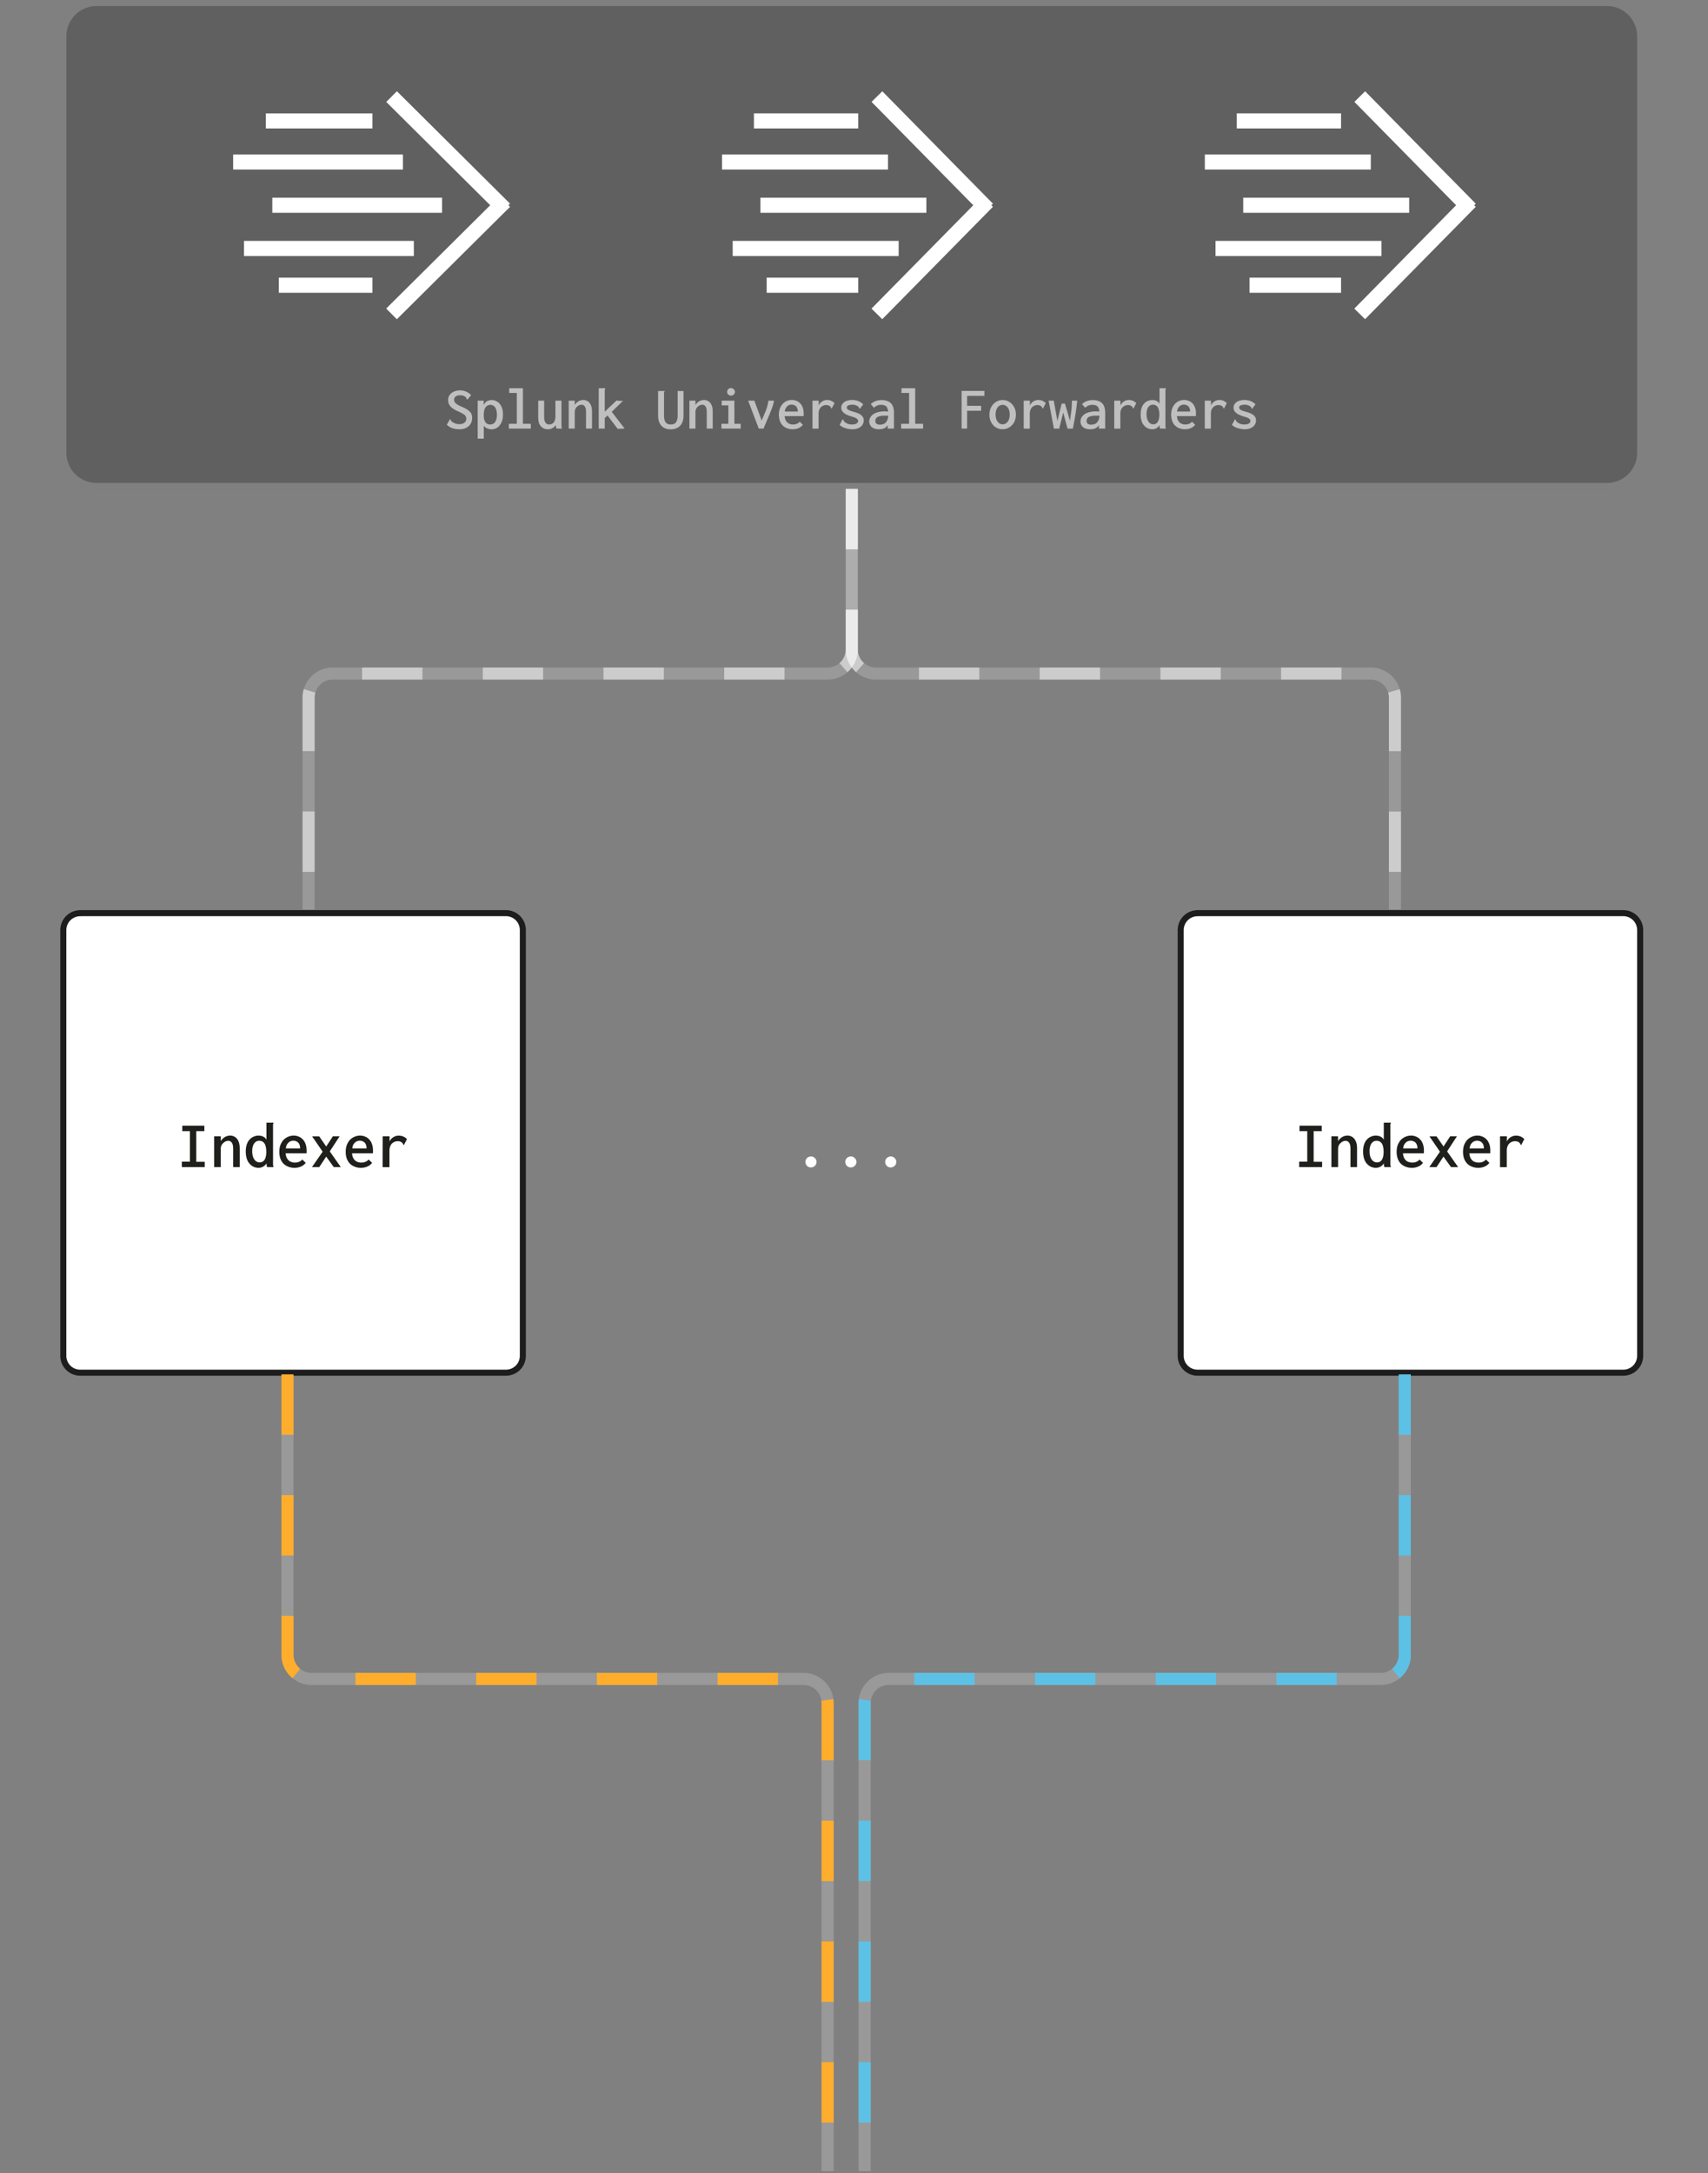 <svg xmlns="http://www.w3.org/2000/svg" width="283" height="360" fill="none" viewBox="0 0 283 360">
<rect x="0" y="0" width="283" height="360" fill="#808080" stroke="none"/>
<g clip-path="url(#a)">
    <path fill="#151515" fill-opacity=".3" d="M10 6a6 6 0 0 1 6-6h250.26a6 6 0 0 1 6 6v69a6 6 0 0 1-6 6H16a6 6 0 0 1-6-6z"/>
    <path stroke="#fff" stroke-opacity=".2" d="M16 .5h250.26a5.5 5.5 0 0 1 5.5 5.5v69a5.5 5.5 0 0 1-5.5 5.5H16a5.5 5.5 0 0 1-5.5-5.5V6A5.5 5.5 0 0 1 16 .5Z"/>
    <path stroke="#fff" stroke-width="2.5" d="M64.88 16 83 34m0 0 .62.62M83 34 64.87 52m18.14-18 .62-.62M46.2 47.25h15.51M44.04 20.03h17.67M40.43 41.16h28.14M38.63 26.84h28.13M45.12 34h28.13m72.05-18 17.72 18m0 0 .61.62m-.61-.62-17.73 18m17.73-18 .61-.62m-36.6 13.87h15.17m-17.28-27.22h17.28m-20.8 21.13h27.5m-29.27-14.32h27.5M125.99 34h27.5m71.81-18 17.72 18m0 0 .61.62m-.61-.62-17.73 18m17.73-18 .61-.62m-36.6 13.87h15.17m-17.28-27.22h17.28m-20.8 21.13h27.5m-29.27-14.32h27.5M205.99 34h27.5"/>
    <path fill="#fff" fill-opacity=".6" d="M76.07 71.11q-.62 0-1.15-.19a2.4 2.4 0 0 1-.89-.57l.49-.83.05-.09.08.05.05.15q.03.08.15.2.26.19.57.32a2 2 0 0 0 1.16.06q.21-.07.36-.18a1 1 0 0 0 .24-.28 1 1 0 0 0 .08-.37q0-.15-.03-.26l-.11-.23a1 1 0 0 0-.23-.22l-.37-.23-.55-.27a5 5 0 0 1-1.03-.56 2 2 0 0 1-.53-.62q-.16-.34-.16-.74 0-.46.25-.81.26-.36.69-.56.45-.21 1.02-.21a2.4 2.4 0 0 1 1.33.37q.3.17.52.43l-.58.68-.06.08-.07-.06-.04-.16-.13-.2a1 1 0 0 0-.45-.26 2 2 0 0 0-.55-.07q-.21 0-.39.06a.8.8 0 0 0-.49.39 1 1 0 0 0-.06.28q0 .15.03.25t.11.22l.24.23a5 5 0 0 0 .99.51q.47.21.78.41t.5.42q.2.21.27.47a2 2 0 0 1-.15 1.44q-.22.4-.7.68-.48.27-1.24.27m3.08 1.56v-6.3h.99v.74q.14-.3.33-.48.22-.2.46-.27.25-.09.54-.09.38 0 .71.16.35.15.6.45.26.3.41.75t.15 1.05-.16 1.07q-.16.45-.43.77a1.7 1.7 0 0 1-1.3.6 2 2 0 0 1-.94-.26q-.2-.14-.35-.32v2.13zm2.05-2.35q.23 0 .43-.08t.36-.27q.16-.2.25-.51a3 3 0 0 0-.04-1.65q-.12-.34-.36-.54a1 1 0 0 0-.56-.2 1 1 0 0 0-.82.39q-.15.2-.23.54a4 4 0 0 0-.03 1.35q.05.24.14.43.09.18.21.3.13.12.29.18t.36.06m3.11.68v-.79h1.32V65.1h-1.26v-.79h2.27v5.9h1.31V71zm6.47.11q-.28 0-.53-.08-.23-.07-.44-.23a1.6 1.6 0 0 1-.57-.98 4 4 0 0 1-.07-.77l.01-2.68h.98v2.68q0 .35.06.6.07.24.18.39.12.15.27.22.14.06.32.06.22 0 .41-.08a1 1 0 0 0 .33-.24q.15-.16.22-.42t.08-.6v-2.61h1v3.9l.01.38q.02.17.09.35h-.93l-.07-.21-.03-.21v-.22q-.1.2-.25.33-.14.14-.32.24-.16.09-.36.13-.18.05-.39.05m3.45-.11v-4.63h1v.71q.17-.25.38-.43a1.6 1.6 0 0 1 1.03-.39q.39 0 .72.2t.53.63.2 1.12V71h-.99v-2.78q0-.41-.09-.67a1 1 0 0 0-.26-.38.6.6 0 0 0-.39-.12 1 1 0 0 0-.4.09q-.2.09-.37.25-.16.15-.26.38-.1.22-.1.5V71zm6.43-2.17-.46.43V71h-1v-6.69h1.09v.09l-.08.13-.01.24v3.43l1.96-1.86.15.03.16.02.17.01h.59l-1.87 1.82L103.5 71l-1.16.04zm10.47 2.29q-1 0-1.55-.6-.54-.6-.54-1.69v-4.06h1.07v.09l-.08.13-.01.24v3.61q0 .68.24 1.08.25.4.88.4.64 0 .89-.4t.25-1.11v-4.04h.97v4.03q0 .8-.27 1.31-.27.52-.75.76a2.3 2.3 0 0 1-1.1.25m3.1-.12v-4.63h1v.71q.17-.25.38-.43a1.6 1.6 0 0 1 1.03-.39q.39 0 .72.2t.53.63.2 1.12V71h-.99v-2.78q0-.41-.09-.67a1 1 0 0 0-.26-.38.6.6 0 0 0-.39-.12 1 1 0 0 0-.4.09q-.2.09-.37.25-.16.15-.26.38-.1.22-.1.5V71zm5.3 0v-.79h1.15v-3.05h-1.1v-.79h2.1v3.84h1.05V71zm1.59-5.46a.7.7 0 0 1-.46-.18.6.6 0 0 1-.18-.44q0-.27.18-.45a.6.6 0 0 1 .46-.18q.25 0 .45.19t.2.44a.6.6 0 0 1-.2.44.6.6 0 0 1-.45.18m4.6 5.46-1.76-4.63h1.03l1.28 3.48h-.15l.69-1.63q.2-.5.33-.97.13-.45.17-.88h.93q-.06.44-.23.94a14 14 0 0 1-.38 1.02L126.51 71zm5.62.11q-.5 0-.92-.16t-.73-.46-.47-.76-.17-1.02q0-.58.17-1.03t.46-.77a2 2 0 0 1 1.54-.65q.38 0 .74.14t.62.42q.27.27.42.69.16.41.16.98v.23l-.01.21h-3.14q.02.36.14.63.12.26.3.43.2.17.43.25.24.08.5.08.23 0 .42-.04.2-.04.38-.15t.33-.27l.52.51q-.21.25-.47.42-.25.16-.57.24-.3.08-.65.08m-1.31-2.93h2.16q0-.28-.07-.49a1 1 0 0 0-.21-.36 1 1 0 0 0-.32-.22 1.2 1.2 0 0 0-.83-.01q-.18.08-.33.21-.15.14-.26.36-.1.21-.14.51m4.59-1.81h1.03l-.02 1.32-.12-.11a1.6 1.6 0 0 1 .99-1.22q.25-.1.52-.1.38 0 .69.13.31.14.56.39l-.42.82-.04.09-.08-.04-.06-.16-.15-.19q-.15-.1-.3-.15a1 1 0 0 0-.33-.05 1.3 1.3 0 0 0-.87.35q-.18.18-.29.46-.1.27-.1.66v2.44h-1.01zm6.58 4.74a4 4 0 0 1-1.49-.32q-.32-.15-.59-.41l.46-.84.06-.09.07.04.05.17.14.2a2 2 0 0 0 .55.34q.3.12.76.12.3 0 .52-.07a1 1 0 0 0 .34-.21q.12-.15.12-.31a.4.4 0 0 0-.07-.22l-.19-.18q-.13-.1-.34-.17l-.51-.17a5 5 0 0 1-.89-.34 2 2 0 0 1-.59-.47q-.21-.28-.21-.64 0-.37.21-.65.22-.3.62-.46t.95-.17a3 3 0 0 1 1.05.18q.23.1.43.23t.38.31l-.51.68-.06.08-.07-.06-.05-.15-.14-.18q-.22-.16-.48-.24a2 2 0 0 0-1.15.04q-.26.12-.26.36 0 .14.11.26t.38.24q.26.1.71.23.57.15.92.35.34.2.51.45.17.26.17.61 0 .39-.22.73-.2.33-.64.53t-1.05.2m4.45 0q-.76 0-1.2-.35a1.2 1.2 0 0 1-.42-.93q0-.38.17-.68t.5-.53.79-.34a4 4 0 0 1 1.29-.12l.29.01.32.02.03.71a4 4 0 0 0-.6-.04h-.28q-.4 0-.68.06t-.47.16a1 1 0 0 0-.27.27 1 1 0 0 0-.09.37q0 .16.06.3.06.12.16.19t.25.11a1.6 1.6 0 0 0 .9-.08q.25-.1.42-.32.18-.23.27-.54.09-.33.09-.77 0-.6-.14-.95a.8.8 0 0 0-.39-.47 1.8 1.8 0 0 0-1.27-.02q-.3.1-.57.38l-.53-.6q.38-.36.83-.52a3 3 0 0 1 1.75-.05q.38.1.66.34.3.24.44.65.16.4.16 1.04V71h-1.04v-.57q-.13.2-.29.34a1.4 1.4 0 0 1-.73.31q-.2.03-.41.03m3.66-.11v-.79h1.32V65.1h-1.26v-.79h2.27v5.9h1.31V71zm10.02 0v-6.24h3.78v.82h-2.87v1.65h2.32v.82h-2.32V71zm6.8.1q-.63 0-1.12-.3t-.78-.85q-.3-.55-.29-1.26 0-.7.29-1.24.3-.55.78-.86a2 2 0 0 1 1.12-.32q.62 0 1.11.32.5.31.79.86.3.54.29 1.24 0 .7-.29 1.25-.3.54-.79.85t-1.11.31m0-.81q.34 0 .6-.2.27-.21.42-.57t.15-.84q0-.5-.15-.85a1.3 1.3 0 0 0-.42-.56 1 1 0 0 0-.6-.2 1 1 0 0 0-.61.2q-.26.2-.41.56t-.15.85.15.84.41.57a1 1 0 0 0 .61.2m3.49-3.92h1.03l-.02 1.32-.12-.11a1.6 1.6 0 0 1 .99-1.22q.25-.1.52-.1.38 0 .69.13.31.14.56.39l-.42.82-.04.09-.08-.04-.06-.16-.15-.19q-.15-.1-.3-.15a1 1 0 0 0-.33-.05 1.3 1.3 0 0 0-.87.35q-.18.18-.29.46-.1.27-.1.66v2.44h-1.01zm5 4.64-.87-4.64h.85l.6 3.35.71-2.86h.54l.84 2.84.27-2.06.05-1.04v-.23h.87a35 35 0 0 1-.43 3.12l-.29 1.52h-.88l-.71-2.67-.67 2.67zm6.03.1q-.76 0-1.2-.35a1.2 1.2 0 0 1-.42-.93q0-.38.17-.68t.5-.53.79-.34a4 4 0 0 1 1.29-.12l.29.01.32.02.03.71a4 4 0 0 0-.6-.04h-.28q-.4 0-.68.06t-.47.16a1 1 0 0 0-.27.27 1 1 0 0 0-.09.37q0 .16.06.3.06.12.16.19t.25.11a1.6 1.6 0 0 0 .9-.08q.25-.1.42-.32.18-.23.27-.54.09-.33.09-.77 0-.6-.14-.95a.8.8 0 0 0-.39-.47 1.8 1.8 0 0 0-1.27-.02q-.3.1-.57.38l-.53-.6q.38-.36.83-.52a3 3 0 0 1 1.75-.05q.38.1.66.34.3.24.44.65.16.4.16 1.04V71h-1.04v-.57q-.13.2-.29.34a1.4 1.4 0 0 1-.73.31q-.2.03-.41.03m3.97-4.74h1.03l-.02 1.32-.12-.11a1.6 1.6 0 0 1 .99-1.22q.25-.1.52-.1.38 0 .69.13.31.14.56.39l-.42.82-.04.09-.08-.04-.06-.16-.15-.19q-.15-.1-.3-.15a1 1 0 0 0-.33-.05 1.3 1.3 0 0 0-.87.35q-.18.18-.29.46-.1.27-.1.66v2.44h-1.01zm6.29 4.74a2 2 0 0 1-.72-.15q-.34-.16-.61-.46a2 2 0 0 1-.43-.76q-.15-.47-.15-1.08t.15-1.07.43-.74q.27-.3.62-.44a2 2 0 0 1 1.22-.08q.23.08.41.21.18.14.29.35v-2.58h1.06v.09l-.07.13-.01.24v5.58l.01.33q.01.15.09.32h-.98l-.07-.2-.02-.18v-.19q-.14.2-.32.37-.18.15-.41.23t-.49.08m.17-.82a1 1 0 0 0 .46-.11 1 1 0 0 0 .31-.32q.12-.21.18-.51a3.5 3.5 0 0 0-.05-1.55 1 1 0 0 0-.35-.56 1 1 0 0 0-.59-.2 1 1 0 0 0-.46.11 1 1 0 0 0-.34.32q-.13.2-.2.49-.07.3-.07.65 0 .51.14.89t.4.59q.25.2.57.2m5.26.82q-.5 0-.92-.16t-.73-.46-.47-.76-.17-1.02q0-.58.17-1.03t.46-.77a2 2 0 0 1 1.54-.65q.38 0 .74.14t.62.42q.27.27.42.69.16.41.16.98v.23l-.01.21h-3.14q.02.36.14.63.12.26.3.43.2.17.43.25.24.08.5.08.23 0 .42-.04.2-.04.38-.15t.33-.27l.52.51q-.21.25-.47.42-.25.16-.57.24-.3.08-.65.08m-1.31-2.93h2.16q0-.28-.07-.49a1 1 0 0 0-.21-.36 1 1 0 0 0-.32-.22 1.2 1.2 0 0 0-.83-.01q-.18.08-.33.21-.15.14-.26.36-.1.21-.14.51m4.59-1.81h1.03l-.02 1.32-.12-.11a1.6 1.6 0 0 1 .99-1.22q.25-.1.52-.1.38 0 .69.13.31.14.56.39l-.42.82-.04.09-.08-.04-.06-.16-.15-.19q-.15-.1-.3-.15a1 1 0 0 0-.33-.05 1.3 1.3 0 0 0-.87.35q-.18.18-.29.46-.1.27-.1.66v2.44h-1.01zm6.58 4.74a4 4 0 0 1-1.49-.32q-.32-.15-.59-.41l.46-.84.06-.09.07.04.05.17.14.2a2 2 0 0 0 .55.34q.3.12.76.12.3 0 .52-.07a1 1 0 0 0 .34-.21q.12-.15.12-.31a.4.4 0 0 0-.07-.22l-.19-.18q-.13-.1-.34-.17l-.51-.17a5 5 0 0 1-.89-.34 2 2 0 0 1-.59-.47q-.21-.28-.21-.64 0-.37.21-.65.22-.3.62-.46t.95-.17a3 3 0 0 1 1.05.18q.23.1.43.23t.38.31l-.51.68-.06.08-.07-.06-.05-.15-.14-.18q-.22-.16-.48-.24a2 2 0 0 0-1.15.04q-.26.12-.26.36 0 .14.11.26t.38.24q.26.1.71.23.57.15.92.35.34.2.51.45.17.26.17.61 0 .39-.22.73-.2.33-.64.53t-1.05.2"/>
    <g>
        <path stroke="rgba(255,255,255,0.2)" stroke-width="2" d="M141.13 81v26.58a4 4 0 0 1-4 4h-82a4 4 0 0 0-4 4v35.1"/>
        <path stroke="#fff" stroke-dasharray="10 10" stroke-opacity=".5" stroke-width="2" d="M141.13 81v26.58a4 4 0 0 1-4 4h-82a4 4 0 0 0-4 4v35.1">
            <animate attributeName="stroke-dashoffset" from="0" to="-20" dur="1.5s" repeatCount="indefinite"/>
        </path>
        <path stroke="rgba(255,255,255,0.2)" stroke-width="2" d="M141.13 81v26.58a4 4 0 0 0 4 4h82a4 4 0 0 1 4 4v35.1"/>
        <path stroke="#fff" stroke-dasharray="10 10" stroke-opacity=".5" stroke-width="2" d="M141.13 81v26.58a4 4 0 0 0 4 4h82a4 4 0 0 1 4 4v35.1">
            <animate attributeName="stroke-dashoffset" from="0" to="-20" dur="1.5s" repeatCount="indefinite"/>
        </path>
    </g>
    <path fill="#fff" d="M13.3 151.27h70.53a2.8 2.8 0 0 1 2.8 2.8v70.53a2.8 2.8 0 0 1-2.8 2.8H13.3a2.8 2.8 0 0 1-2.81-2.8v-70.52a2.8 2.8 0 0 1 2.8-2.8"/>
    <path stroke="#1d1d1d" d="M13.3 151.27h70.53a2.8 2.8 0 0 1 2.8 2.8v70.53a2.8 2.8 0 0 1-2.8 2.8H13.3a2.8 2.8 0 0 1-2.81-2.8v-70.52a2.8 2.8 0 0 1 2.8-2.8Z"/>
    <path fill="#1f1f1c" d="M30.13 193.34v-.9h1.34v-5.06H30.2v-.9h3.66v.9h-1.34v5.08h1.4v.88zm5.35 0v-5.1h1.1v.79q.18-.28.41-.48a1.8 1.8 0 0 1 1.14-.43q.42 0 .79.22.36.22.58.7.22.46.22 1.23v3.07h-1.09v-3.06q0-.45-.1-.74a1 1 0 0 0-.28-.41.7.7 0 0 0-.43-.14q-.23 0-.44.1-.22.1-.4.28-.19.16-.3.41t-.1.56v3zm7.34.12a2 2 0 0 1-.79-.17 2 2 0 0 1-.67-.5q-.3-.33-.47-.84a4 4 0 0 1-.17-1.19q0-.68.17-1.17.17-.5.47-.82.3-.33.68-.48a2 2 0 0 1 1.34-.09q.25.08.46.23.2.15.31.39v-2.84h1.17v.1l-.08.14v6.77q.03.17.1.35h-1.08l-.07-.22-.02-.2v-.2q-.15.22-.36.4-.2.16-.45.25-.26.09-.54.09m.19-.9a1 1 0 0 0 .5-.12q.22-.13.35-.36t.2-.56a4 4 0 0 0-.06-1.7q-.12-.4-.38-.62a1 1 0 0 0-.65-.22q-.3 0-.51.12t-.37.36q-.15.21-.22.53-.09.32-.08.72 0 .56.15.98.17.42.44.65.28.21.63.22m5.79.9q-.55 0-1.02-.18-.45-.17-.8-.5a2.4 2.4 0 0 1-.52-.84q-.18-.5-.18-1.12 0-.64.18-1.13.2-.5.51-.85a2.4 2.4 0 0 1 1.7-.72q.42 0 .8.16.4.15.69.46.3.3.46.76.18.46.18 1.08v.25l-.01.23h-3.46q.03.4.16.7.14.28.33.47.21.18.47.27.27.09.55.09.25 0 .46-.04.22-.06.42-.17.2-.1.36-.3l.58.56q-.24.28-.52.47-.3.17-.63.26t-.71.09m-1.44-3.22h2.37q0-.3-.08-.54a1 1 0 0 0-.23-.4 1 1 0 0 0-.35-.24q-.21-.09-.46-.09-.24 0-.45.08-.2.08-.36.23t-.3.4q-.1.23-.14.56m4.33 3.1 1.77-2.55-1.74-2.54h1.17l1.16 1.68 1.1-1.69h1.12l-1.63 2.5 1.83 2.6H55.3l-1.25-1.74-1.15 1.74zm8.1.12q-.55 0-1-.18-.47-.17-.8-.5a2.4 2.4 0 0 1-.53-.84q-.18-.5-.18-1.12 0-.64.18-1.13.2-.5.51-.85a2.4 2.4 0 0 1 1.7-.72q.42 0 .8.16.4.15.69.46.3.3.46.76.18.46.18 1.08v.25l-.01.23h-3.46q.03.4.16.7.14.28.33.47.21.18.47.27.27.09.55.09.25 0 .46-.04.22-.06.42-.17.2-.1.36-.3l.58.56q-.24.28-.52.47-.3.17-.63.26t-.71.09m-1.43-3.22h2.37q0-.3-.08-.54a1 1 0 0 0-.23-.4 1 1 0 0 0-.35-.24q-.21-.09-.46-.09-.24 0-.45.08-.2.08-.36.23t-.3.4q-.1.23-.14.56m5.04-2h1.14l-.02 1.46-.14-.12a1.7 1.7 0 0 1 1.1-1.35q.27-.1.56-.1.42 0 .76.14t.62.43l-.46.9-.05.1-.08-.05-.07-.17-.17-.21a1 1 0 0 0-.33-.17q-.15-.05-.36-.05a1.4 1.4 0 0 0-.96.38q-.2.2-.31.5t-.11.73v2.69H63.4z"/>
    <path fill="#fff" d="M134.37 193.4a1 1 0 0 1-.66-.26 1 1 0 0 1-.26-.65q0-.38.26-.65a1 1 0 0 1 .66-.27q.37 0 .64.27.28.27.28.65t-.28.65a1 1 0 0 1-.64.26m6.61 0a1 1 0 0 1-.66-.26 1 1 0 0 1-.26-.65q0-.38.26-.65a1 1 0 0 1 .66-.27q.37 0 .64.27.28.27.28.65t-.28.65a1 1 0 0 1-.64.26m6.62 0a.9.9 0 0 1-.93-.91q0-.38.27-.65a1 1 0 0 1 .66-.27q.36 0 .63.27.28.27.28.65t-.28.65a1 1 0 0 1-.63.26m50.84-42.13h70.51a2.8 2.8 0 0 1 2.81 2.8v70.53a2.8 2.8 0 0 1-2.8 2.8h-70.52a2.8 2.8 0 0 1-2.81-2.8v-70.52a2.8 2.8 0 0 1 2.8-2.8"/>
    <path stroke="#1d1d1d" d="M198.44 151.27h70.51a2.8 2.8 0 0 1 2.81 2.8v70.53a2.8 2.8 0 0 1-2.8 2.8h-70.52a2.8 2.8 0 0 1-2.81-2.8v-70.52a2.8 2.8 0 0 1 2.8-2.8Z"/>
    <path fill="#1f1f1c" d="M215.26 193.34v-.9h1.34v-5.06h-1.28v-.9H219v.9h-1.34v5.08h1.4v.88zm5.34 0v-5.1h1.1v.79q.2-.28.42-.48a1.8 1.8 0 0 1 1.14-.43q.42 0 .79.22.36.22.58.7.22.46.22 1.23v3.07h-1.09v-3.06q0-.45-.1-.74a1 1 0 0 0-.28-.41.7.7 0 0 0-.43-.14q-.23 0-.44.1-.22.1-.4.28-.19.16-.3.41t-.1.56v3zm7.35.12a2 2 0 0 1-.79-.17 2 2 0 0 1-.67-.5q-.3-.33-.47-.84a4 4 0 0 1-.17-1.19q0-.68.17-1.17.17-.5.47-.82.3-.33.68-.48a2 2 0 0 1 1.34-.09q.25.08.46.23.2.15.31.39v-2.84h1.17v.1l-.08.14v6.77q.03.17.1.35h-1.08l-.07-.22-.03-.2v-.2q-.15.22-.35.4-.2.16-.45.25t-.54.09m.19-.9q.3 0 .5-.12.22-.13.35-.36t.2-.56a4 4 0 0 0-.06-1.7 1.2 1.2 0 0 0-.38-.62 1 1 0 0 0-.65-.22q-.3 0-.51.12t-.37.36q-.15.21-.22.53-.09.32-.08.72 0 .56.15.98.17.42.44.65.28.21.63.22m5.79.9q-.55 0-1.02-.18-.45-.17-.8-.5-.34-.34-.52-.84t-.18-1.12q0-.64.18-1.13.2-.5.51-.85a2.4 2.4 0 0 1 1.7-.72q.42 0 .8.16.4.15.69.46.3.3.46.76.18.46.18 1.08v.25l-.01.23h-3.46q.03.4.16.7.13.28.33.47t.47.27.55.09q.25 0 .46-.04.22-.06.42-.17.2-.1.36-.3l.57.56q-.22.28-.51.47-.3.17-.63.26t-.71.09m-1.44-3.22h2.37q0-.3-.08-.54a1 1 0 0 0-.23-.4 1 1 0 0 0-.35-.24q-.22-.09-.46-.09t-.45.08-.36.23q-.17.15-.3.4-.1.23-.14.56m4.33 3.1 1.77-2.55-1.74-2.54h1.17l1.16 1.68 1.1-1.69h1.12l-1.63 2.5 1.83 2.6h-1.18l-1.25-1.74-1.15 1.74zm8.1.12q-.55 0-1-.18-.47-.17-.8-.5-.34-.34-.53-.84-.18-.5-.18-1.12 0-.64.18-1.13.2-.5.51-.85a2.4 2.4 0 0 1 1.7-.72q.42 0 .8.16.4.15.69.46.3.3.46.76.18.46.18 1.08v.25l-.01.23h-3.46q.03.4.16.7.13.28.33.47t.47.27.55.09q.25 0 .46-.04.22-.06.42-.17.2-.1.36-.3l.57.56q-.22.28-.51.47-.3.17-.63.26t-.71.09m-1.43-3.22h2.37q0-.3-.08-.54a1 1 0 0 0-.23-.4 1 1 0 0 0-.35-.24q-.22-.09-.46-.09t-.45.08-.36.23q-.17.15-.3.4-.1.23-.14.56m5.04-2h1.14l-.02 1.46-.14-.12a1.7 1.7 0 0 1 1.1-1.35q.27-.1.56-.1.43 0 .76.14.35.14.62.43l-.46.9-.05.1-.08-.05-.07-.17-.17-.21a1 1 0 0 0-.33-.17q-.15-.05-.36-.05a1.4 1.4 0 0 0-.96.38q-.2.2-.31.5-.12.3-.11.73v2.69h-1.12z"/>
    <g>
        <path stroke="rgba(255,255,255,0.2)" stroke-width="2" d="M47.63 227.68v46.45a4 4 0 0 0 4 4h81.5a4 4 0 0 1 4 4v77.55"/>
        <path stroke="#feae2c" stroke-dasharray="10 10" stroke-width="2" d="M47.63 227.68v46.45a4 4 0 0 0 4 4h81.5a4 4 0 0 1 4 4v77.55">
            <animate attributeName="stroke-dashoffset" from="0" to="-20" dur="1.5s" repeatCount="indefinite"/>
        </path>
        <path stroke="rgba(255,255,255,0.2)" stroke-width="2" d="M232.76 227.68v46.45a4 4 0 0 1-4 4h-81.5a4 4 0 0 0-4 4v77.55"/>
        <path stroke="#5dc1e6" stroke-dasharray="10 10" stroke-width="2" d="M232.76 227.68v46.45a4 4 0 0 1-4 4h-81.5a4 4 0 0 0-4 4v77.55">
            <animate attributeName="stroke-dashoffset" from="0" to="-20" dur="1.5s" repeatCount="indefinite"/>
        </path>
    </g>
</g>
<defs>
    <clipPath id="a">
        <path fill="#fff" d="M0 0h282.26v359.81H0z"/>
    </clipPath>
</defs>
</svg>
